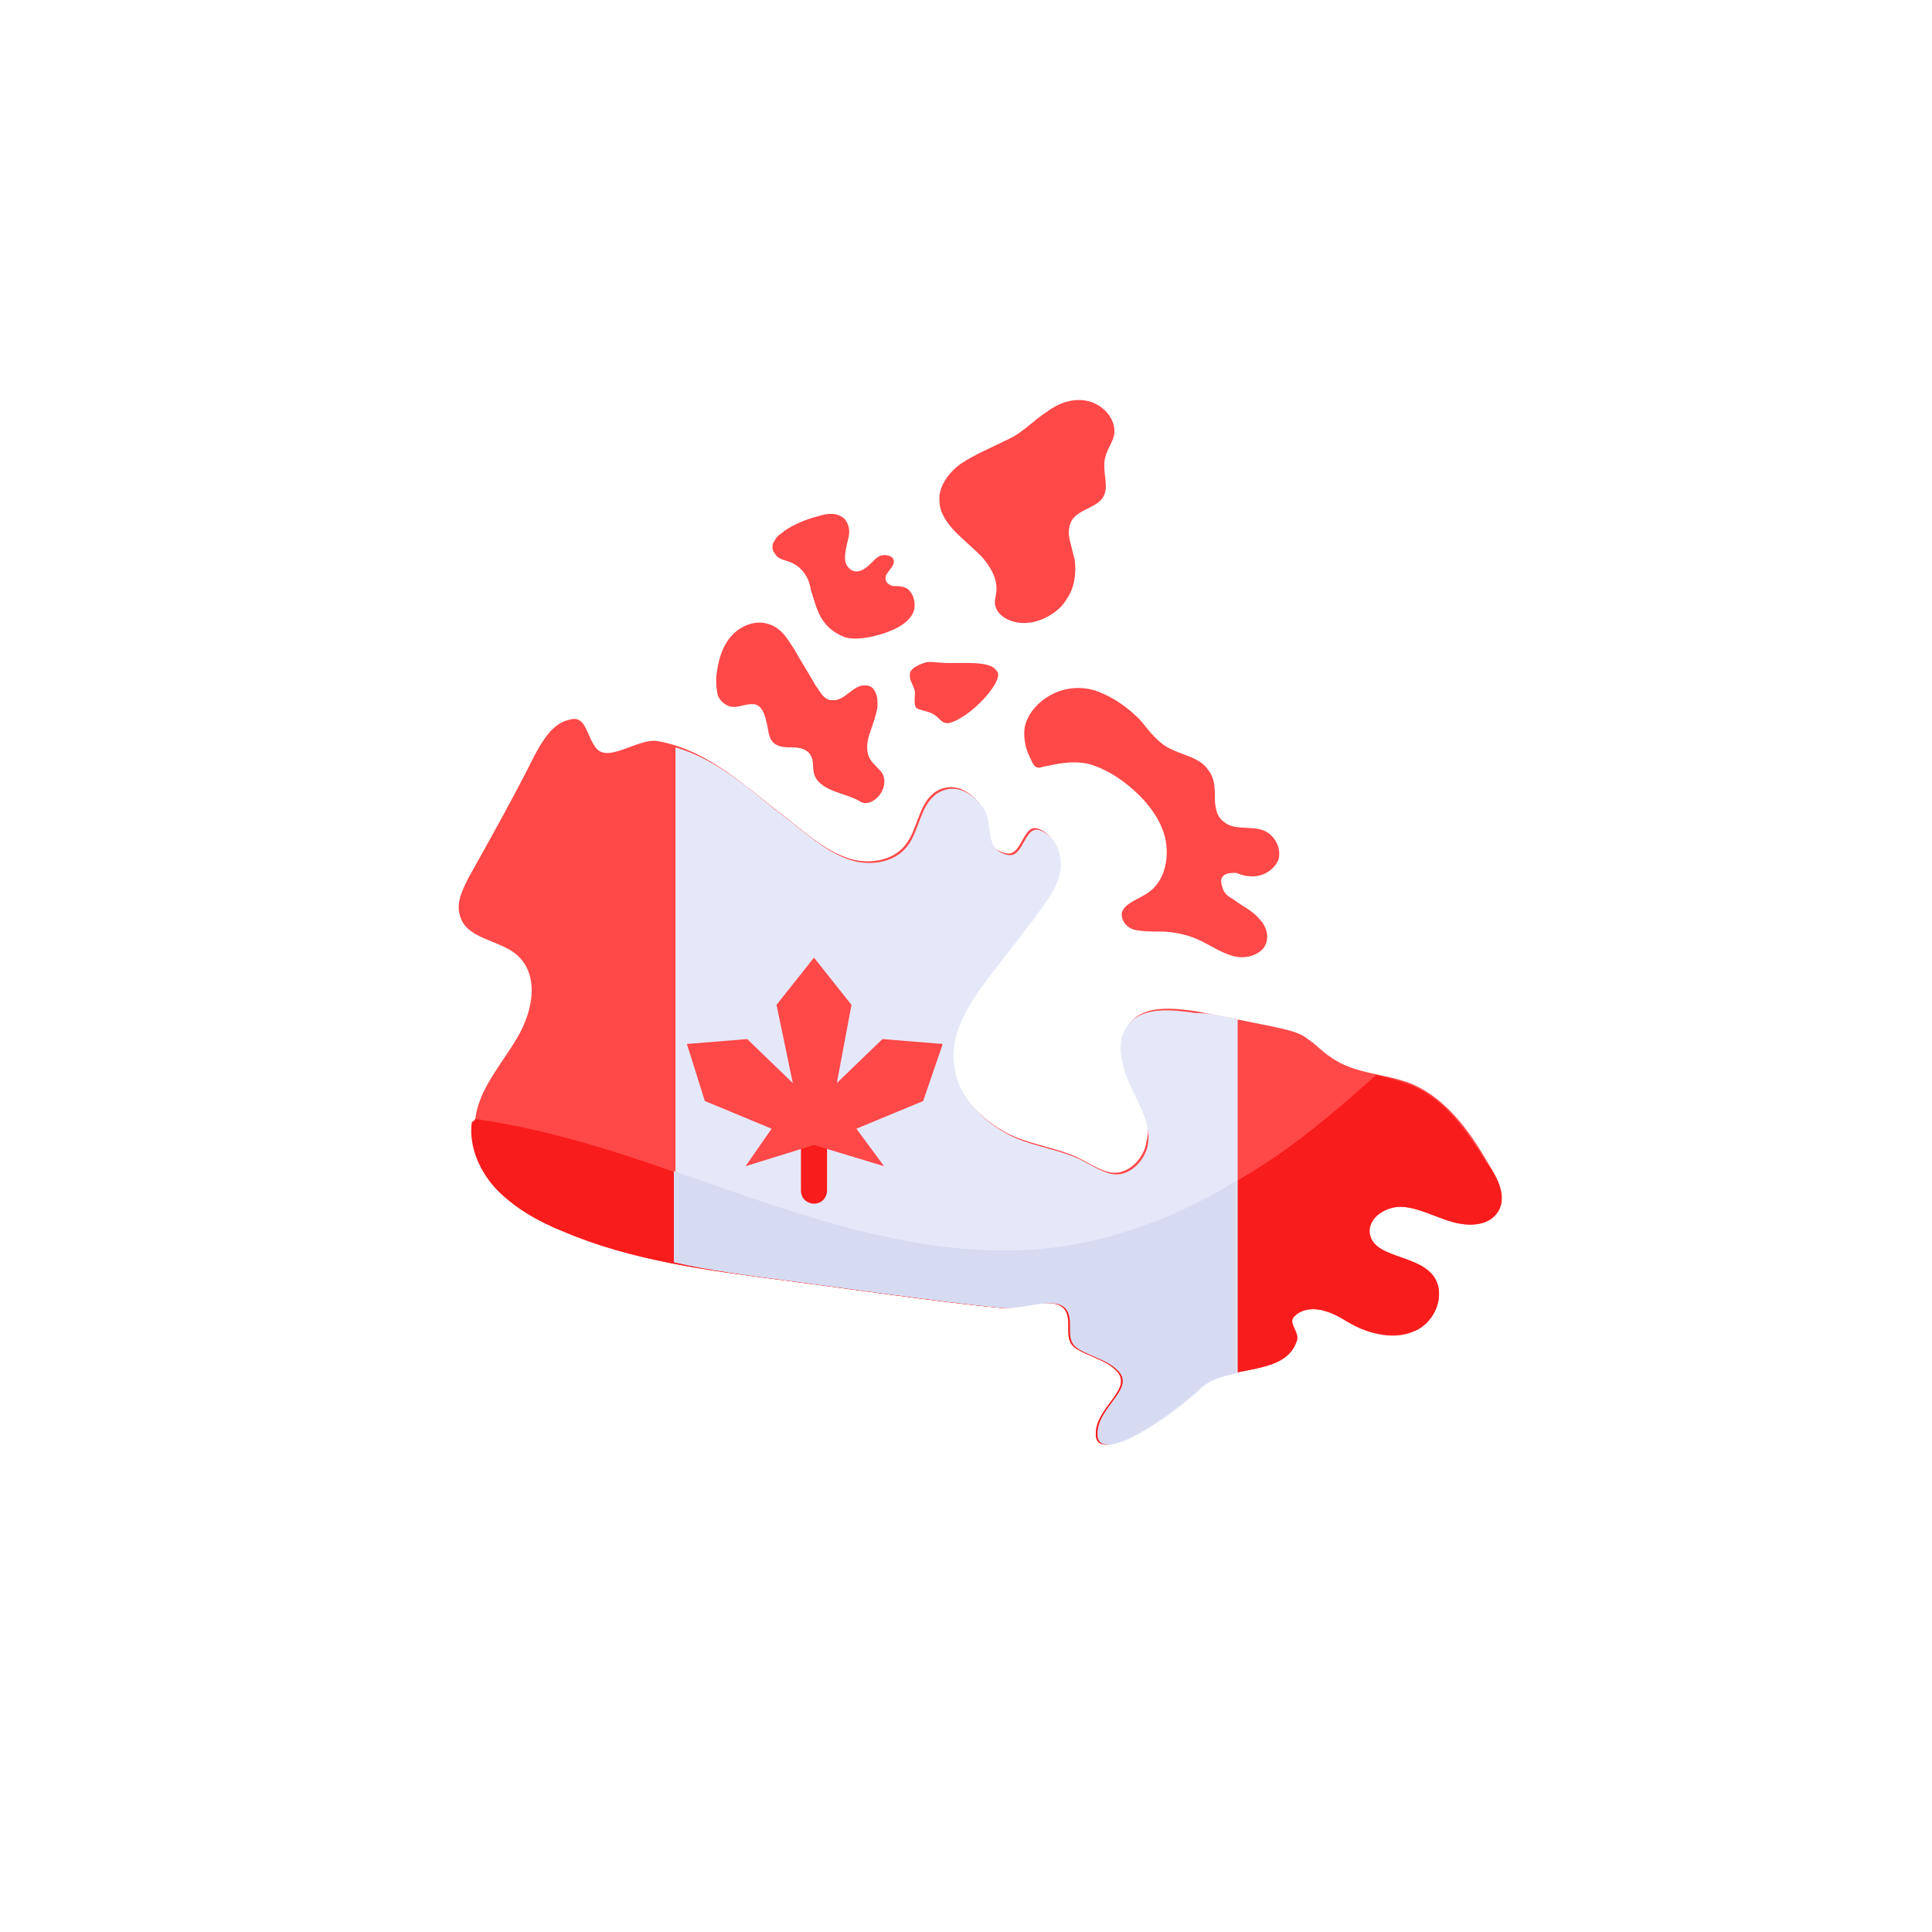 <svg width="68" height="68" viewBox="0 0 68 68" fill="none" xmlns="http://www.w3.org/2000/svg">
<g filter="url(#filter0_d_522_477)">
<circle cx="34" cy="33" r="30" fill="white"/>
</g>
<path d="M39.776 38.006C39.489 37.318 39.317 36.457 39.833 35.941C40.349 35.368 41.324 35.482 42.127 35.597L44.708 36.113C45.167 36.228 45.683 36.285 46.027 36.572C46.314 36.744 46.543 37.031 46.83 37.203C47.69 37.834 48.837 37.776 49.755 38.178C50.902 38.694 51.705 39.784 52.336 40.873C52.68 41.447 53.082 42.193 52.68 42.709C52.336 43.168 51.648 43.168 51.074 42.996C50.501 42.824 49.984 42.537 49.411 42.479C48.837 42.422 48.149 42.824 48.207 43.397C48.321 44.257 49.755 44.143 50.386 44.831C50.902 45.404 50.615 46.379 49.927 46.781C49.239 47.182 48.379 47.01 47.69 46.666C47.346 46.494 47.059 46.265 46.658 46.15C46.314 46.035 45.855 46.035 45.568 46.322C45.282 46.609 45.798 46.896 45.626 47.24C45.167 48.501 43.102 47.985 42.127 48.903C41.152 49.821 38.457 51.713 38.571 50.394C38.629 49.476 39.948 48.846 39.26 48.215C38.915 47.871 38.342 47.756 37.883 47.469C37.424 47.182 37.711 46.666 37.539 46.207C37.252 45.519 35.99 46.093 35.245 46.035C33.983 45.921 32.664 45.748 31.402 45.576C30.14 45.404 28.821 45.232 27.559 45.06C24.921 44.716 22.226 44.372 19.817 43.34C18.957 42.996 18.154 42.537 17.523 41.906C16.892 41.275 16.663 40.357 16.72 39.44C16.834 38.35 17.637 37.49 18.211 36.515C18.785 35.54 19.014 34.221 18.096 33.532C17.465 33.074 16.433 33.016 16.204 32.271C16.032 31.812 16.261 31.353 16.49 30.894C17.293 29.46 18.096 28.026 18.842 26.535C19.129 26.019 19.473 25.446 20.046 25.331C20.62 25.159 20.62 25.847 20.964 26.306C21.365 26.879 22.398 26.019 23.086 26.076C24.577 26.306 25.782 27.281 26.929 28.198C27.273 28.485 27.674 28.772 28.018 29.059C28.592 29.518 29.165 29.976 29.854 30.206C30.542 30.435 31.402 30.321 31.861 29.747C32.32 29.174 32.32 28.256 32.951 27.854C33.524 27.51 34.098 27.797 34.499 28.313C34.958 28.829 34.499 29.862 35.417 30.034C35.99 30.148 35.99 28.944 36.564 29.174C37.138 29.403 37.367 30.091 37.252 30.665C37.138 31.238 36.736 31.697 36.392 32.213C35.933 32.787 35.474 33.418 35.015 33.991C34.212 35.023 33.352 36.171 33.524 37.432C33.639 38.522 34.499 39.382 35.474 39.898C36.163 40.243 36.965 40.357 37.711 40.644C38.17 40.816 38.686 41.218 39.145 41.275C39.776 41.332 40.292 40.701 40.349 40.185C40.579 39.382 40.062 38.637 39.776 38.006Z" fill="#FF4848"/>
<path d="M52.681 42.709C52.336 43.168 51.648 43.168 51.075 42.996C50.501 42.824 49.985 42.537 49.411 42.48C48.838 42.422 48.15 42.824 48.207 43.397C48.322 44.258 49.755 44.143 50.386 44.831C50.903 45.404 50.616 46.38 49.928 46.781C49.239 47.125 48.379 47.01 47.691 46.666C47.347 46.494 47.06 46.265 46.658 46.15C46.314 46.035 45.855 46.035 45.569 46.322C45.282 46.552 45.798 46.896 45.626 47.24C45.167 48.502 43.102 47.985 42.127 48.903C41.153 49.821 38.457 51.713 38.572 50.394C38.629 49.477 39.948 48.846 39.26 48.215C38.916 47.871 38.342 47.756 37.883 47.469C37.425 47.182 37.711 46.666 37.539 46.208C37.252 45.519 35.991 46.093 35.245 46.035C33.983 45.921 32.722 45.749 31.402 45.577C30.141 45.404 28.822 45.233 27.56 45.06C24.922 44.716 22.226 44.372 19.817 43.34C18.957 42.996 18.154 42.537 17.523 41.906C16.892 41.275 16.491 40.358 16.605 39.497C16.72 39.44 16.72 39.383 16.72 39.383C19.588 39.784 22.398 40.759 25.094 41.734C29.108 43.11 33.295 44.544 37.482 43.856C40.12 43.455 42.586 42.25 44.823 40.759C46.085 39.899 47.289 38.866 48.436 37.834C48.895 37.949 49.354 38.063 49.755 38.235C50.903 38.752 51.648 39.841 52.336 40.931C52.738 41.447 53.082 42.193 52.681 42.709Z" fill="#F91C1C"/>
<path d="M43.561 35.884V48.329C43.045 48.444 42.586 48.559 42.242 48.903C41.267 49.821 38.572 51.713 38.686 50.394C38.743 49.477 40.063 48.846 39.374 48.215C39.03 47.871 38.457 47.756 37.998 47.469C37.539 47.182 37.826 46.666 37.654 46.207C37.367 45.519 36.105 46.093 35.36 46.035C34.098 45.921 32.836 45.749 31.517 45.577C30.255 45.404 28.936 45.232 27.674 45.06C26.355 44.888 25.036 44.716 23.774 44.429V26.306C24.979 26.65 26.011 27.453 26.986 28.256C27.33 28.543 27.732 28.829 28.076 29.116C28.649 29.575 29.223 30.034 29.911 30.263C30.599 30.493 31.46 30.378 31.919 29.804C32.377 29.231 32.377 28.313 33.008 27.912C33.582 27.568 34.155 27.854 34.557 28.371C35.016 28.829 34.557 29.919 35.474 30.091C36.048 30.206 36.048 29.002 36.621 29.231C37.195 29.46 37.424 30.149 37.31 30.722C37.195 31.296 36.794 31.754 36.449 32.271C35.991 32.844 35.532 33.475 35.073 34.049C34.27 35.081 33.41 36.228 33.582 37.49C33.697 38.579 34.557 39.44 35.532 39.956C36.22 40.3 37.023 40.415 37.769 40.702C38.227 40.874 38.743 41.275 39.202 41.332C39.833 41.39 40.349 40.759 40.407 40.243C40.522 39.497 40.005 38.752 39.718 38.063C39.432 37.375 39.26 36.515 39.776 35.999C40.292 35.425 41.267 35.54 42.07 35.654C42.586 35.654 43.045 35.769 43.561 35.884Z" fill="#E5E8F9"/>
<path d="M37.483 43.856C39.605 43.512 41.669 42.709 43.505 41.562V48.329C42.988 48.444 42.529 48.559 42.185 48.903C41.21 49.821 38.515 51.713 38.63 50.394C38.687 49.476 40.006 48.846 39.318 48.215C38.974 47.87 38.4 47.756 37.941 47.469C37.483 47.182 37.769 46.666 37.597 46.207C37.31 45.519 36.049 46.093 35.303 46.035C34.041 45.92 32.779 45.748 31.46 45.576C30.199 45.404 28.88 45.232 27.618 45.06C26.299 44.888 24.98 44.716 23.718 44.429V41.218C24.177 41.39 24.578 41.504 25.037 41.676C29.109 43.11 33.296 44.487 37.483 43.856Z" fill="#D6DBF2"/>
<path d="M31.058 27.224C30.943 27.052 30.771 26.937 30.657 26.765C30.485 26.535 30.485 26.191 30.599 25.847C30.714 25.503 30.829 25.216 30.886 24.872C30.886 24.7 30.886 24.528 30.829 24.413C30.771 24.241 30.657 24.127 30.485 24.127C30.026 24.069 29.739 24.7 29.28 24.643C28.993 24.643 28.879 24.356 28.706 24.127C28.477 23.725 28.19 23.266 27.961 22.865C27.732 22.521 27.559 22.177 27.158 22.005C26.642 21.775 26.068 22.005 25.724 22.406C25.38 22.808 25.265 23.324 25.208 23.84C25.208 24.069 25.208 24.241 25.265 24.471C25.323 24.643 25.495 24.815 25.724 24.872C26.011 24.93 26.355 24.7 26.642 24.815C26.871 24.93 26.929 25.216 26.986 25.446C27.043 25.675 27.043 25.962 27.215 26.134C27.387 26.306 27.674 26.306 27.904 26.306C28.133 26.306 28.42 26.363 28.535 26.593C28.649 26.765 28.592 26.994 28.649 27.224C28.821 27.855 29.796 27.912 30.255 28.199C30.657 28.485 31.345 27.797 31.058 27.224Z" fill="#FF4848"/>
<path d="M31.403 22.177C31.69 22.062 32.034 21.832 32.148 21.546C32.263 21.259 32.148 20.8 31.862 20.685C31.747 20.628 31.575 20.628 31.46 20.628C31.346 20.628 31.174 20.513 31.174 20.399C31.116 20.169 31.46 19.997 31.46 19.768C31.46 19.596 31.288 19.538 31.116 19.538C30.944 19.538 30.829 19.653 30.715 19.768C30.543 19.94 30.371 20.112 30.141 20.112C29.912 20.112 29.74 19.883 29.74 19.653C29.74 19.424 29.797 19.194 29.854 18.965C29.912 18.735 29.912 18.506 29.74 18.277C29.51 18.047 29.166 18.047 28.822 18.162C28.363 18.277 27.962 18.449 27.618 18.678C27.503 18.793 27.331 18.85 27.273 19.022C27.159 19.137 27.159 19.366 27.273 19.481C27.388 19.71 27.675 19.71 27.904 19.825C28.248 19.997 28.478 20.341 28.535 20.743C28.765 21.488 28.879 22.062 29.682 22.406C30.084 22.578 30.887 22.406 31.403 22.177Z" fill="#FF4848"/>
<path d="M33.41 25.446C33.124 25.503 33.066 25.216 32.78 25.102C32.665 25.044 32.378 24.987 32.263 24.93C32.149 24.815 32.206 24.528 32.206 24.356C32.149 24.069 31.977 23.954 32.034 23.668C32.091 23.496 32.378 23.381 32.55 23.324C32.722 23.266 32.952 23.324 33.124 23.324C33.697 23.381 34.844 23.209 35.074 23.61C35.418 23.897 34.156 25.274 33.41 25.446Z" fill="#FF4848"/>
<path d="M33.813 16.326C33.411 16.613 33.01 17.129 33.067 17.646C33.067 18.047 33.354 18.448 33.641 18.735C33.927 19.022 34.271 19.309 34.558 19.596C34.845 19.94 35.074 20.284 35.074 20.743C35.074 20.915 35.017 21.029 35.017 21.201C35.017 21.488 35.246 21.718 35.533 21.832C35.82 21.947 36.107 21.947 36.394 21.89C36.852 21.775 37.311 21.488 37.541 21.087C37.827 20.685 37.885 20.169 37.827 19.71C37.77 19.481 37.713 19.251 37.655 19.022C37.598 18.793 37.598 18.563 37.713 18.334C37.942 17.932 38.573 17.875 38.802 17.531C39.089 17.129 38.745 16.556 38.917 16.04C38.974 15.81 39.146 15.581 39.204 15.351C39.319 14.835 38.917 14.319 38.401 14.147C37.885 13.975 37.311 14.147 36.852 14.491C36.394 14.778 35.992 15.237 35.476 15.466C34.902 15.753 34.329 15.982 33.813 16.326Z" fill="#FF4848"/>
<path d="M38.286 26.879C38.916 27.052 39.433 27.396 39.892 27.797C40.465 28.313 40.924 28.944 41.038 29.632C41.153 30.378 40.924 31.181 40.236 31.525C39.949 31.697 39.605 31.812 39.49 32.099C39.433 32.385 39.662 32.672 39.949 32.729C40.236 32.787 40.522 32.787 40.809 32.787C41.325 32.787 41.842 32.901 42.3 33.131C42.644 33.303 42.989 33.532 43.39 33.647C43.791 33.762 44.25 33.647 44.48 33.36C44.709 33.016 44.594 32.615 44.308 32.328C44.078 32.041 43.677 31.869 43.39 31.64C43.275 31.582 43.103 31.468 43.046 31.296C42.989 31.124 42.931 30.951 43.046 30.837C43.161 30.722 43.333 30.722 43.505 30.722C43.677 30.779 43.791 30.837 43.964 30.837C44.365 30.894 44.824 30.665 44.996 30.263C45.111 29.862 44.881 29.403 44.48 29.231C44.021 29.059 43.447 29.231 43.103 28.944C42.816 28.772 42.759 28.371 42.759 28.084C42.759 27.74 42.759 27.396 42.53 27.109C42.243 26.65 41.612 26.593 41.096 26.306C40.694 26.076 40.408 25.675 40.121 25.331C39.719 24.929 39.261 24.585 38.687 24.356C38.114 24.127 37.483 24.184 36.967 24.471C36.45 24.757 36.049 25.274 36.049 25.79C36.049 26.076 36.106 26.363 36.221 26.593C36.336 26.822 36.393 27.109 36.68 26.994C37.253 26.879 37.712 26.765 38.286 26.879Z" fill="#FF4848"/>
<path d="M28.65 42.365C28.421 42.365 28.191 42.193 28.191 41.906V39.899C28.191 39.669 28.363 39.44 28.65 39.44C28.937 39.44 29.109 39.612 29.109 39.899V41.906C29.109 42.135 28.937 42.365 28.65 42.365Z" fill="#F91C1C"/>
<path d="M32.493 38.752L30.142 39.727L31.116 41.046L28.65 40.3L26.241 41.046L27.159 39.727L24.808 38.752L24.177 36.744L26.299 36.572L27.905 38.121L27.331 35.368L28.65 33.705L29.969 35.368L29.453 38.121L31.059 36.572L33.181 36.744L32.493 38.752Z" fill="#FF4848"/>
<defs>
<filter id="filter0_d_522_477" x="0" y="0" width="68" height="68" filterUnits="userSpaceOnUse" color-interpolation-filters="sRGB">
<feFlood flood-opacity="0" result="BackgroundImageFix"/>
<feColorMatrix in="SourceAlpha" type="matrix" values="0 0 0 0 0 0 0 0 0 0 0 0 0 0 0 0 0 0 127 0" result="hardAlpha"/>
<feOffset dy="1"/>
<feGaussianBlur stdDeviation="2"/>
<feComposite in2="hardAlpha" operator="out"/>
<feColorMatrix type="matrix" values="0 0 0 0 0.777 0 0 0 0 0.777 0 0 0 0 0.777 0 0 0 0.25 0"/>
<feBlend mode="normal" in2="BackgroundImageFix" result="effect1_dropShadow_522_477"/>
<feBlend mode="normal" in="SourceGraphic" in2="effect1_dropShadow_522_477" result="shape"/>
</filter>
</defs>
</svg>

